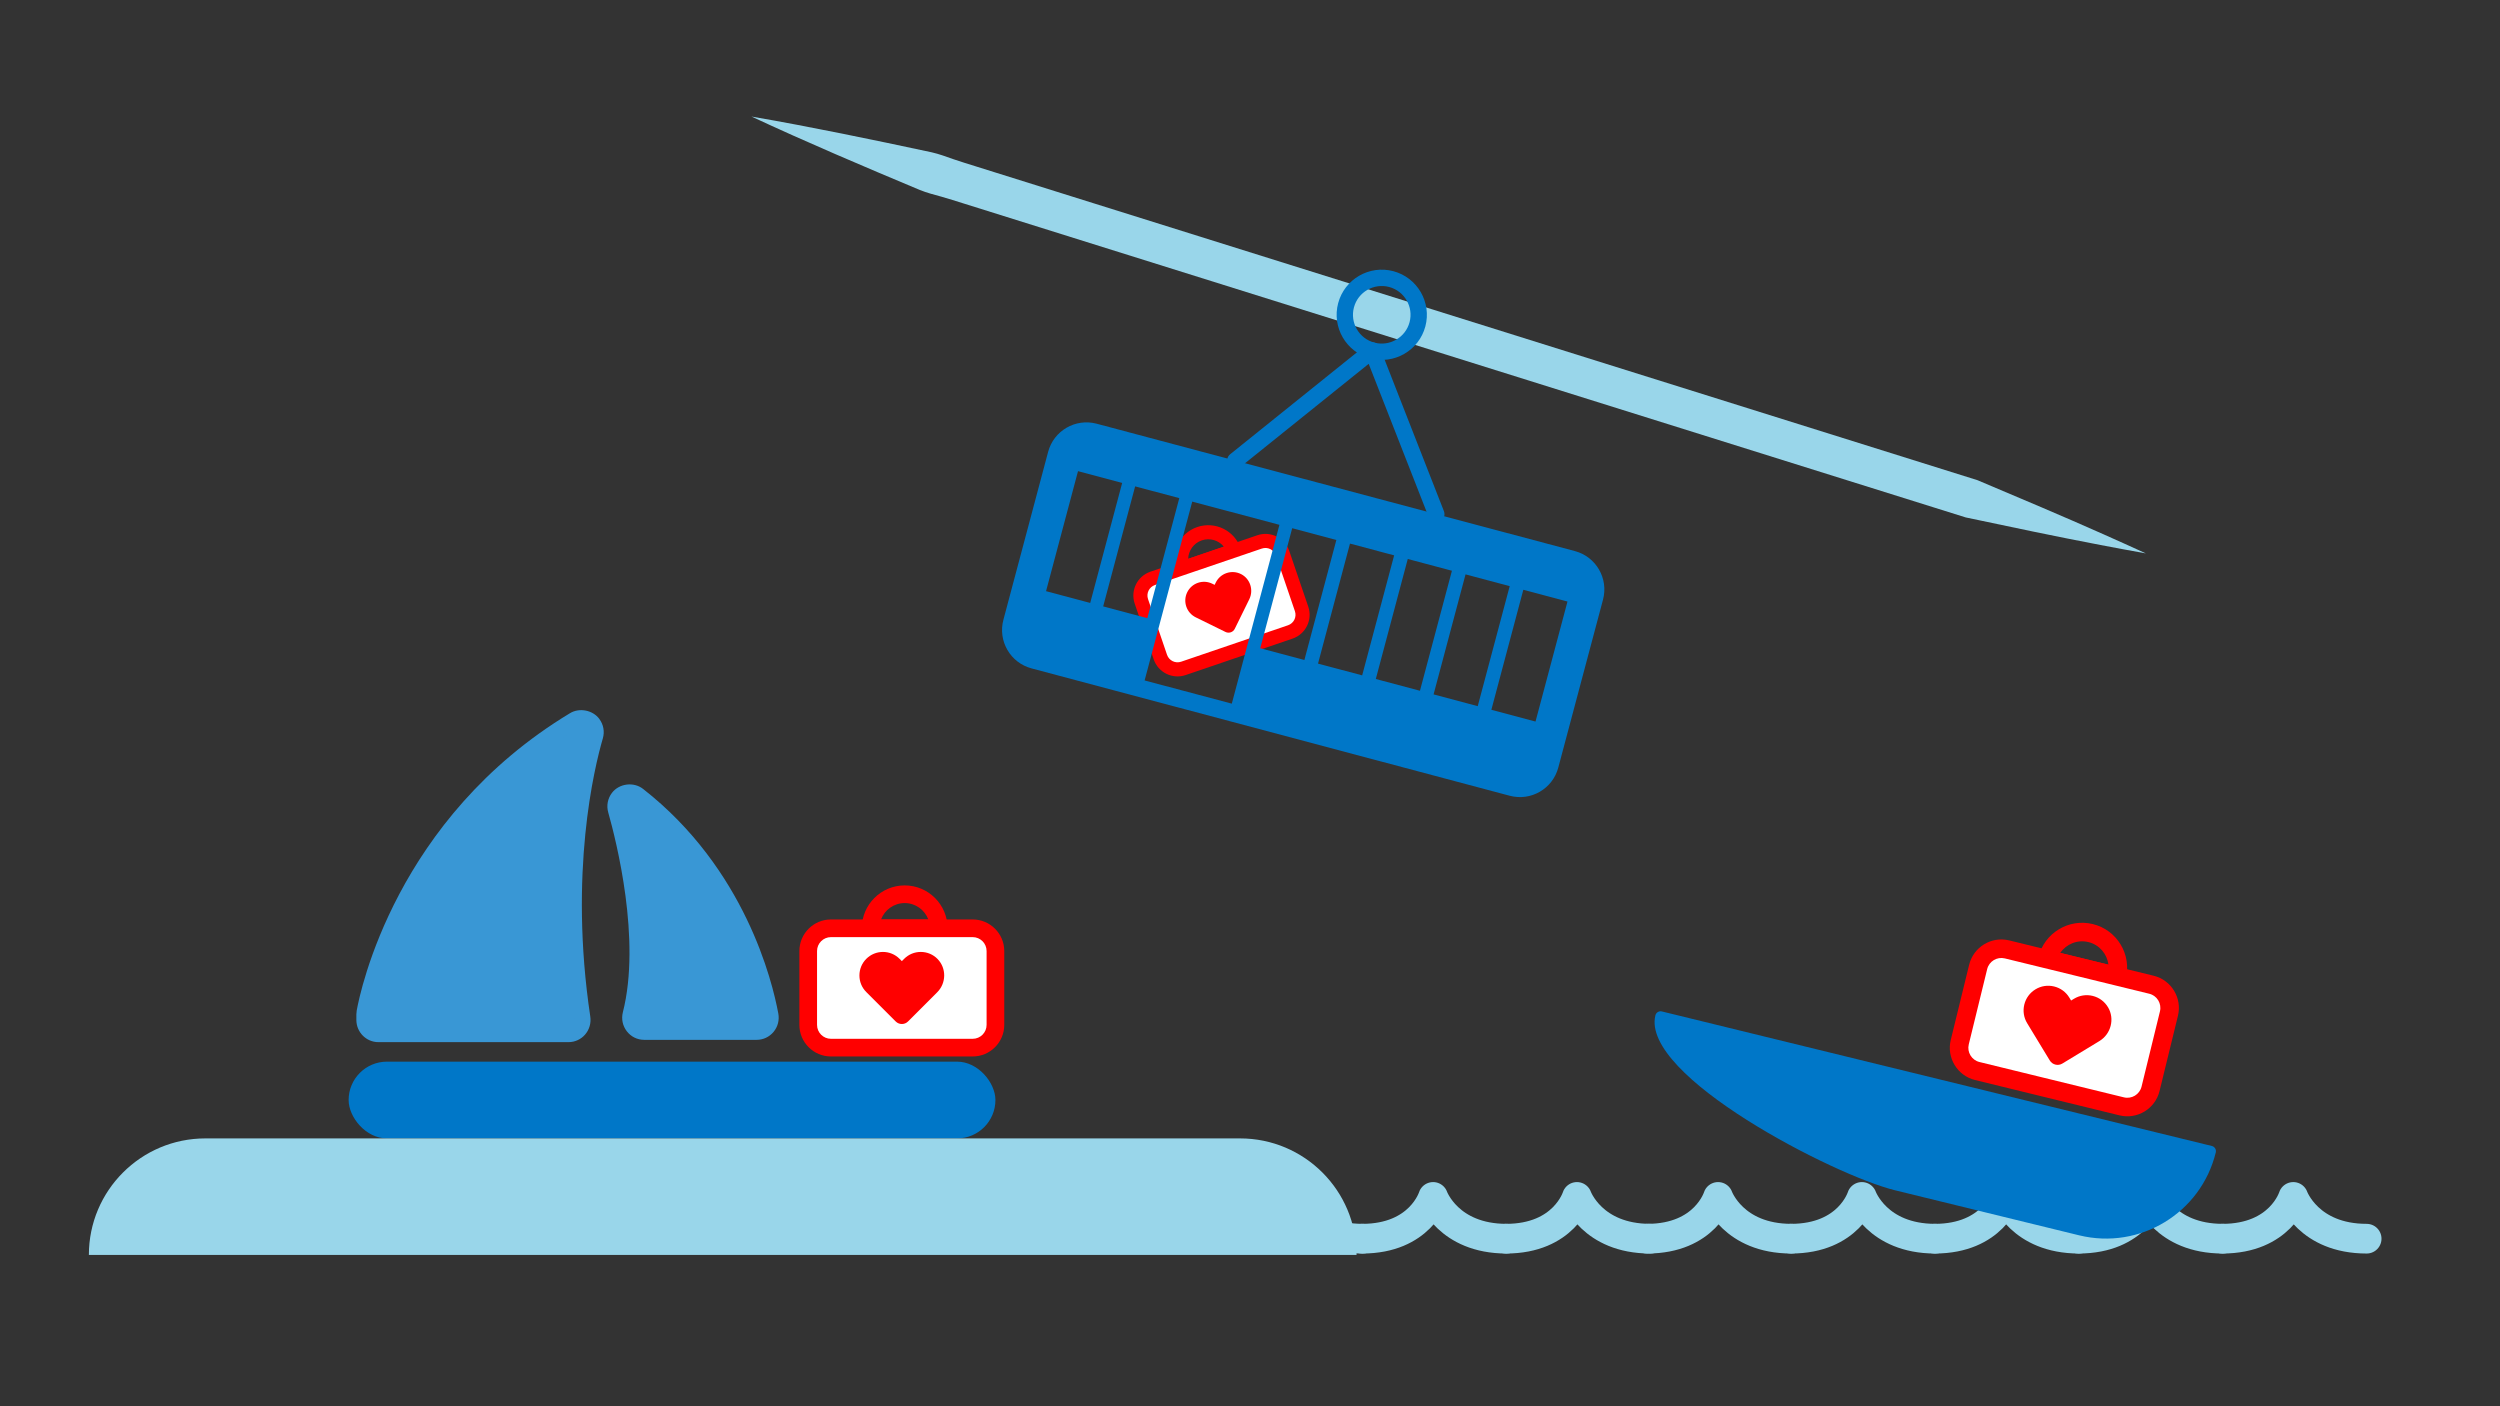 <?xml version="1.0" encoding="UTF-8"?><svg id="Layer_1" xmlns="http://www.w3.org/2000/svg" viewBox="0 0 1600 900"><rect x="0" y="0" width="1600" height="900" fill="#333333" stroke="none"/><defs><style>.cls-1{fill:#3997d5;}.cls-1,.cls-2,.cls-3,.cls-4,.cls-5,.cls-6{stroke-width:0px;}.cls-7{fill:none;stroke:#99d6ea;stroke-linecap:round;stroke-linejoin:round;stroke-width:19px;}.cls-2,.cls-3{fill:red;}.cls-3{fill-rule:evenodd;}.cls-4{fill:#fff;}.cls-5{fill:#99d6ea;}.cls-6{fill:#0077c8;}</style></defs><path class="cls-5" d="M480.9,74.58c38.02,6.56,77.52,14.8,115.34,22.89,4.77,1.08,9.33,2.79,13.93,4.41,4.6,1.6,9.27,2.98,13.92,4.46,194.43,60.92,447.05,140.06,641.47,200.97,25.97,10.94,55.31,23.34,80.99,34.77,8.94,4.04,17.92,7.97,26.83,12.11-9.68-1.69-19.3-3.58-28.95-5.37-27.57-5.26-58.68-11.78-86.35-17.66-194.43-60.91-447.04-140.06-641.47-200.97-4.65-1.44-9.28-2.97-13.97-4.28-4.7-1.3-9.43-2.49-13.96-4.33-35.64-14.92-72.8-30.7-107.78-47.01h0Z"/><path class="cls-2" d="M795.47,355.22l-41.42,14.12-1.45-4.27c-3.89-11.42,2.23-23.88,13.65-27.77,11.42-3.89,23.88,2.23,27.77,13.65l1.45,4.27ZM760.45,357.63l22.81-7.78c-3.31-4.03-8.89-5.8-14.11-4.02-5.21,1.78-8.55,6.59-8.71,11.8Z"/><rect class="cls-4" x="734" y="356.85" width="95.5" height="60.88" rx="11.6" ry="11.6" transform="translate(-83.15 272.94) rotate(-18.82)"/><path class="cls-2" d="M827.24,408.71l-68.43,23.33c-8.41,2.87-17.58-1.64-20.44-10.05l-12.16-35.66c-2.87-8.41,1.64-17.58,10.05-20.44l68.43-23.33c8.41-2.87,17.58,1.64,20.44,10.05l12.16,35.66c2.87,8.41-1.64,17.58-10.05,20.44ZM739.16,374.41c-3.7,1.26-5.69,5.3-4.42,9l12.16,35.66c1.26,3.7,5.3,5.69,9,4.43l68.43-23.33c3.7-1.26,5.69-5.3,4.42-9l-12.16-35.66c-1.26-3.7-5.3-5.69-9-4.43l-68.43,23.33Z"/><path class="cls-3" d="M794.26,367.42c-2.91-1.47-6.2-1.7-9.28-.65-3.03,1.03-5.48,3.19-6.89,6.06l-.73,1.48-1.49-.73c-2.88-1.41-6.13-1.62-9.16-.59s-5.48,3.19-6.89,6.06c-1.41,2.87-1.62,6.13-.59,9.16s3.19,5.48,6.06,6.89l19.02,9.35c1.1.54,2.31.58,3.39.22,1.08-.37,2.01-1.14,2.55-2.24l9.29-18.9c2.92-5.94.55-13.17-5.29-16.12h0Z"/><path class="cls-2" d="M606.45,599.76h-54.9v-5.65c0-15.14,12.31-27.45,27.45-27.45s27.45,12.31,27.45,27.45v5.65ZM563.88,588.45h30.24c-2.3-6.12-8.21-10.49-15.12-10.49s-12.82,4.37-15.12,10.49Z"/><rect class="cls-4" x="517.26" y="594.11" width="119.81" height="76.38" rx="14.55" ry="14.55"/><path class="cls-2" d="M622.52,676.14h-90.71c-11.14,0-20.21-9.07-20.21-20.21v-47.27c0-11.14,9.06-20.21,20.21-20.21h90.71c11.14,0,20.21,9.07,20.21,20.21v47.27c0,11.14-9.06,20.21-20.21,20.21ZM531.81,599.76c-4.91,0-8.9,3.99-8.9,8.9v47.27c0,4.91,3.99,8.9,8.9,8.9h90.71c4.91,0,8.9-3.99,8.9-8.9v-47.27c0-4.91-3.99-8.9-8.9-8.9h-90.71Z"/><path class="cls-3" d="M600.06,613.77c-2.86-2.92-6.68-4.53-10.76-4.53s-7.8,1.57-10.64,4.41l-1.47,1.47-1.47-1.47c-2.84-2.84-6.62-4.41-10.64-4.41s-7.8,1.57-10.64,4.41c-2.84,2.84-4.41,6.62-4.41,10.64s1.56,7.8,4.41,10.64l18.81,18.81c1.09,1.09,2.51,1.63,3.94,1.63,1.43,0,2.85-.54,3.94-1.63l18.68-18.68c5.87-5.87,5.98-15.41.24-21.28h0Z"/><path class="cls-1" d="M360.65,650.07h-115.72v-.34c.81-4.55,20.93-110.35,122.85-175.28-7.49,28.47-19.25,91.32-7.13,175.61h0ZM383.55,460.07c-4.17-5.57-12.69-7.34-18.8-3.6-111.43,67.26-134.23,177.89-136.46,190.3-.09.48-.22,1.99-.22,2.49v3.49c0,7.85,6.32,14.22,14.09,14.22h121.72c4.06,0,7.93-1.77,10.59-4.86,2.73-3.18,3.94-7.36,3.31-11.53-13.81-92.29,2.65-159.53,8.02-177.94,1.28-4.36.45-8.93-2.26-12.55h0Z"/><path class="cls-1" d="M480.9,648.6h-65.08c9.88-43.71-.85-97.2-8.08-125.02,52.32,44.46,68.7,103.24,73.16,125.02h0ZM401.2,660.07c2.69,3.46,6.73,5.43,11.09,5.43h71.97c4.18,0,8.12-1.85,10.8-5.07,2.72-3.25,3.83-7.52,3.07-11.71-3.83-20.85-21.4-92.9-86.61-143.85-5.99-4.66-15.32-3.47-19.9,2.6-2.73,3.61-3.58,8.17-2.34,12.53,5.17,18.29,21.13,81.48,9.36,127.82-1.09,4.3-.16,8.75,2.56,12.25h0Z"/><rect class="cls-6" x="223.12" y="679.45" width="413.95" height="49.13" rx="24.56" ry="24.56"/><path class="cls-1" d="M367.78,467.32c-60.83,34.63-123.54,143.42-131.69,182.75,10.74,11.84,38.02,10.98,38.02,10.98l93.68-5.51s-5.47-58.36-6.38-93.28,17.28-85.98,17.28-85.98l-10.89-8.97Z"/><path class="cls-1" d="M407.74,520.13c41.84,23.81,78.48,101.72,84.08,128.76-7.38,8.14-26.14,7.55-26.14,7.55l-64.42-3.79s3.76-40.13,4.39-64.15-5.4-62.21-5.4-62.21l7.49-6.17Z"/><path class="cls-2" d="M1359.14,631.99l-55.95-13.69,1.41-5.76c3.77-15.43,19.39-24.91,34.82-21.13,15.43,3.77,24.91,19.39,21.13,34.82l-1.41,5.76ZM1318.57,609.85l30.82,7.54c-.82-6.81-5.75-12.73-12.8-14.46-7.04-1.72-14.16,1.25-18.02,6.92Z"/><rect class="cls-4" x="1258.33" y="617.78" width="125.71" height="80.13" rx="15.27" ry="15.27" transform="translate(194.16 -295.1) rotate(13.75)"/><path class="cls-2" d="M1356.48,713.83l-92.44-22.61c-11.36-2.78-18.33-14.28-15.56-25.63l11.78-48.17c2.78-11.36,14.28-18.34,25.63-15.56l92.44,22.61c11.36,2.78,18.33,14.28,15.56,25.63l-11.78,48.17c-2.78,11.36-14.28,18.34-25.63,15.56ZM1283.08,613.38c-5-1.22-10.06,1.85-11.29,6.85l-11.78,48.17c-1.22,5,1.85,10.07,6.85,11.29l92.44,22.61c5,1.22,10.06-1.85,11.29-6.85l11.78-48.17c1.22-5-1.85-10.07-6.85-11.29l-92.44-22.61Z"/><path class="cls-3" d="M1349.14,644.67c-2.18-3.69-5.68-6.28-9.84-7.3-4.1-1-8.34-.35-11.94,1.84l-1.86,1.13-1.13-1.86c-2.19-3.61-5.65-6.14-9.74-7.14s-8.34-.35-11.94,1.84c-3.6,2.19-6.14,5.65-7.14,9.74-1,4.1-.35,8.34,1.84,11.94l14.48,23.85c.84,1.38,2.15,2.29,3.61,2.64,1.45.36,3.04.16,4.42-.68l23.7-14.38c7.44-4.52,9.94-14.22,5.55-21.63h0Z"/><path class="cls-6" d="M1007.92,352.69l-306.04-81.51c-13.56-3.61-27.47,4.45-31.08,18.01l-28.63,107.5c-3.61,13.56,4.45,27.47,18.01,31.08l306.04,81.51c13.56,3.61,27.47-4.45,31.08-18.01l28.63-107.5c3.61-13.56-4.45-27.47-18.01-31.08ZM697.73,385.88l-28.26-7.53,20.46-76.81,28.26,7.53-20.46,76.81ZM734.29,395.62l-28.26-7.53,20.46-76.81,28.26,7.53-20.46,76.81ZM788.35,450.34l-55.8-14.86,30.48-114.45,55.8,14.86-30.48,114.45ZM834.81,422.39l-28.26-7.53,20.46-76.81,28.26,7.53-20.46,76.81ZM871.79,432.24l-28.26-7.53,20.46-76.81,28.26,7.53-20.46,76.81ZM908.77,442.09l-28.26-7.53,20.46-76.81,28.26,7.53-20.46,76.81ZM945.75,451.94l-28.26-7.53,20.46-76.81,28.26,7.53-20.46,76.81ZM982.73,461.79l-28.26-7.53,20.46-76.81,28.26,7.53-20.46,76.81Z"/><path class="cls-6" d="M917.89,334.12c-1.55-.41-2.9-1.54-3.53-3.15l-38.4-98.11-82.11,66.01c-2.25,1.81-5.54,1.45-7.35-.8-1.81-2.25-1.45-5.54.8-7.35l87.67-70.48c1.3-1.04,3.01-1.41,4.62-.98s2.92,1.6,3.52,3.15l41,104.75c1.05,2.69-.27,5.72-2.96,6.78-1.08.42-2.21.46-3.25.18Z"/><path class="cls-6" d="M876.89,229.37c-15.39-4.1-24.57-19.95-20.47-35.34s19.95-24.57,35.34-20.47,24.57,19.95,20.47,35.34c-4.1,15.39-19.95,24.57-35.33,20.47ZM889.06,183.67c-9.81-2.61-19.92,3.24-22.54,13.06s3.24,19.92,13.06,22.54c9.81,2.61,19.92-3.24,22.54-13.06s-3.24-19.92-13.06-22.54Z"/><path class="cls-7" d="M1054.18,792.76c37.25,0,45.39-26.73,45.39-26.73,0,0,9.59,26.73,46.96,26.73"/><path class="cls-7" d="M1146.21,792.76c37.25,0,45.39-26.73,45.39-26.73,0,0,9.59,26.73,46.96,26.73"/><path class="cls-7" d="M1238.25,792.76c37.25,0,45.39-26.73,45.39-26.73,0,0,9.59,26.73,46.96,26.73"/><path class="cls-7" d="M1330.28,792.76c37.25,0,45.39-26.73,45.39-26.73,0,0,9.59,26.73,46.96,26.73"/><path class="cls-7" d="M1422.31,792.76c37.25,0,45.39-26.73,45.39-26.73,0,0,9.59,26.73,46.96,26.73"/><path class="cls-7" d="M595.71,792.76c37.25,0,45.39-26.73,45.39-26.73,0,0,9.59,26.73,46.96,26.73"/><path class="cls-7" d="M687.75,792.76c37.25,0,45.39-26.73,45.39-26.73,0,0,9.59,26.73,46.96,26.73"/><path class="cls-7" d="M779.78,792.76c37.25,0,45.39-26.73,45.39-26.73,0,0,9.59,26.73,46.96,26.73"/><path class="cls-7" d="M871.81,792.76c37.25,0,45.39-26.73,45.39-26.73,0,0,9.59,26.73,46.96,26.73"/><path class="cls-7" d="M963.85,792.76c37.25,0,45.39-26.73,45.39-26.73,0,0,9.59,26.73,46.96,26.73"/><path class="cls-6" d="M1330.69,790.62l-117.95-28.86c-38.79-9.49-162.78-73.14-153.29-111.93h0c.45-1.83,2.3-2.96,4.13-2.51l352.01,86.11c1.83.45,2.96,2.3,2.51,4.13h0c-9.49,38.79-48.62,62.54-87.41,53.05Z"/><path class="cls-5" d="M56.88,803.14h811.31c0-41.18-33.38-74.56-74.56-74.56H131.44c-41.18,0-74.56,33.38-74.56,74.56h0Z"/></svg>